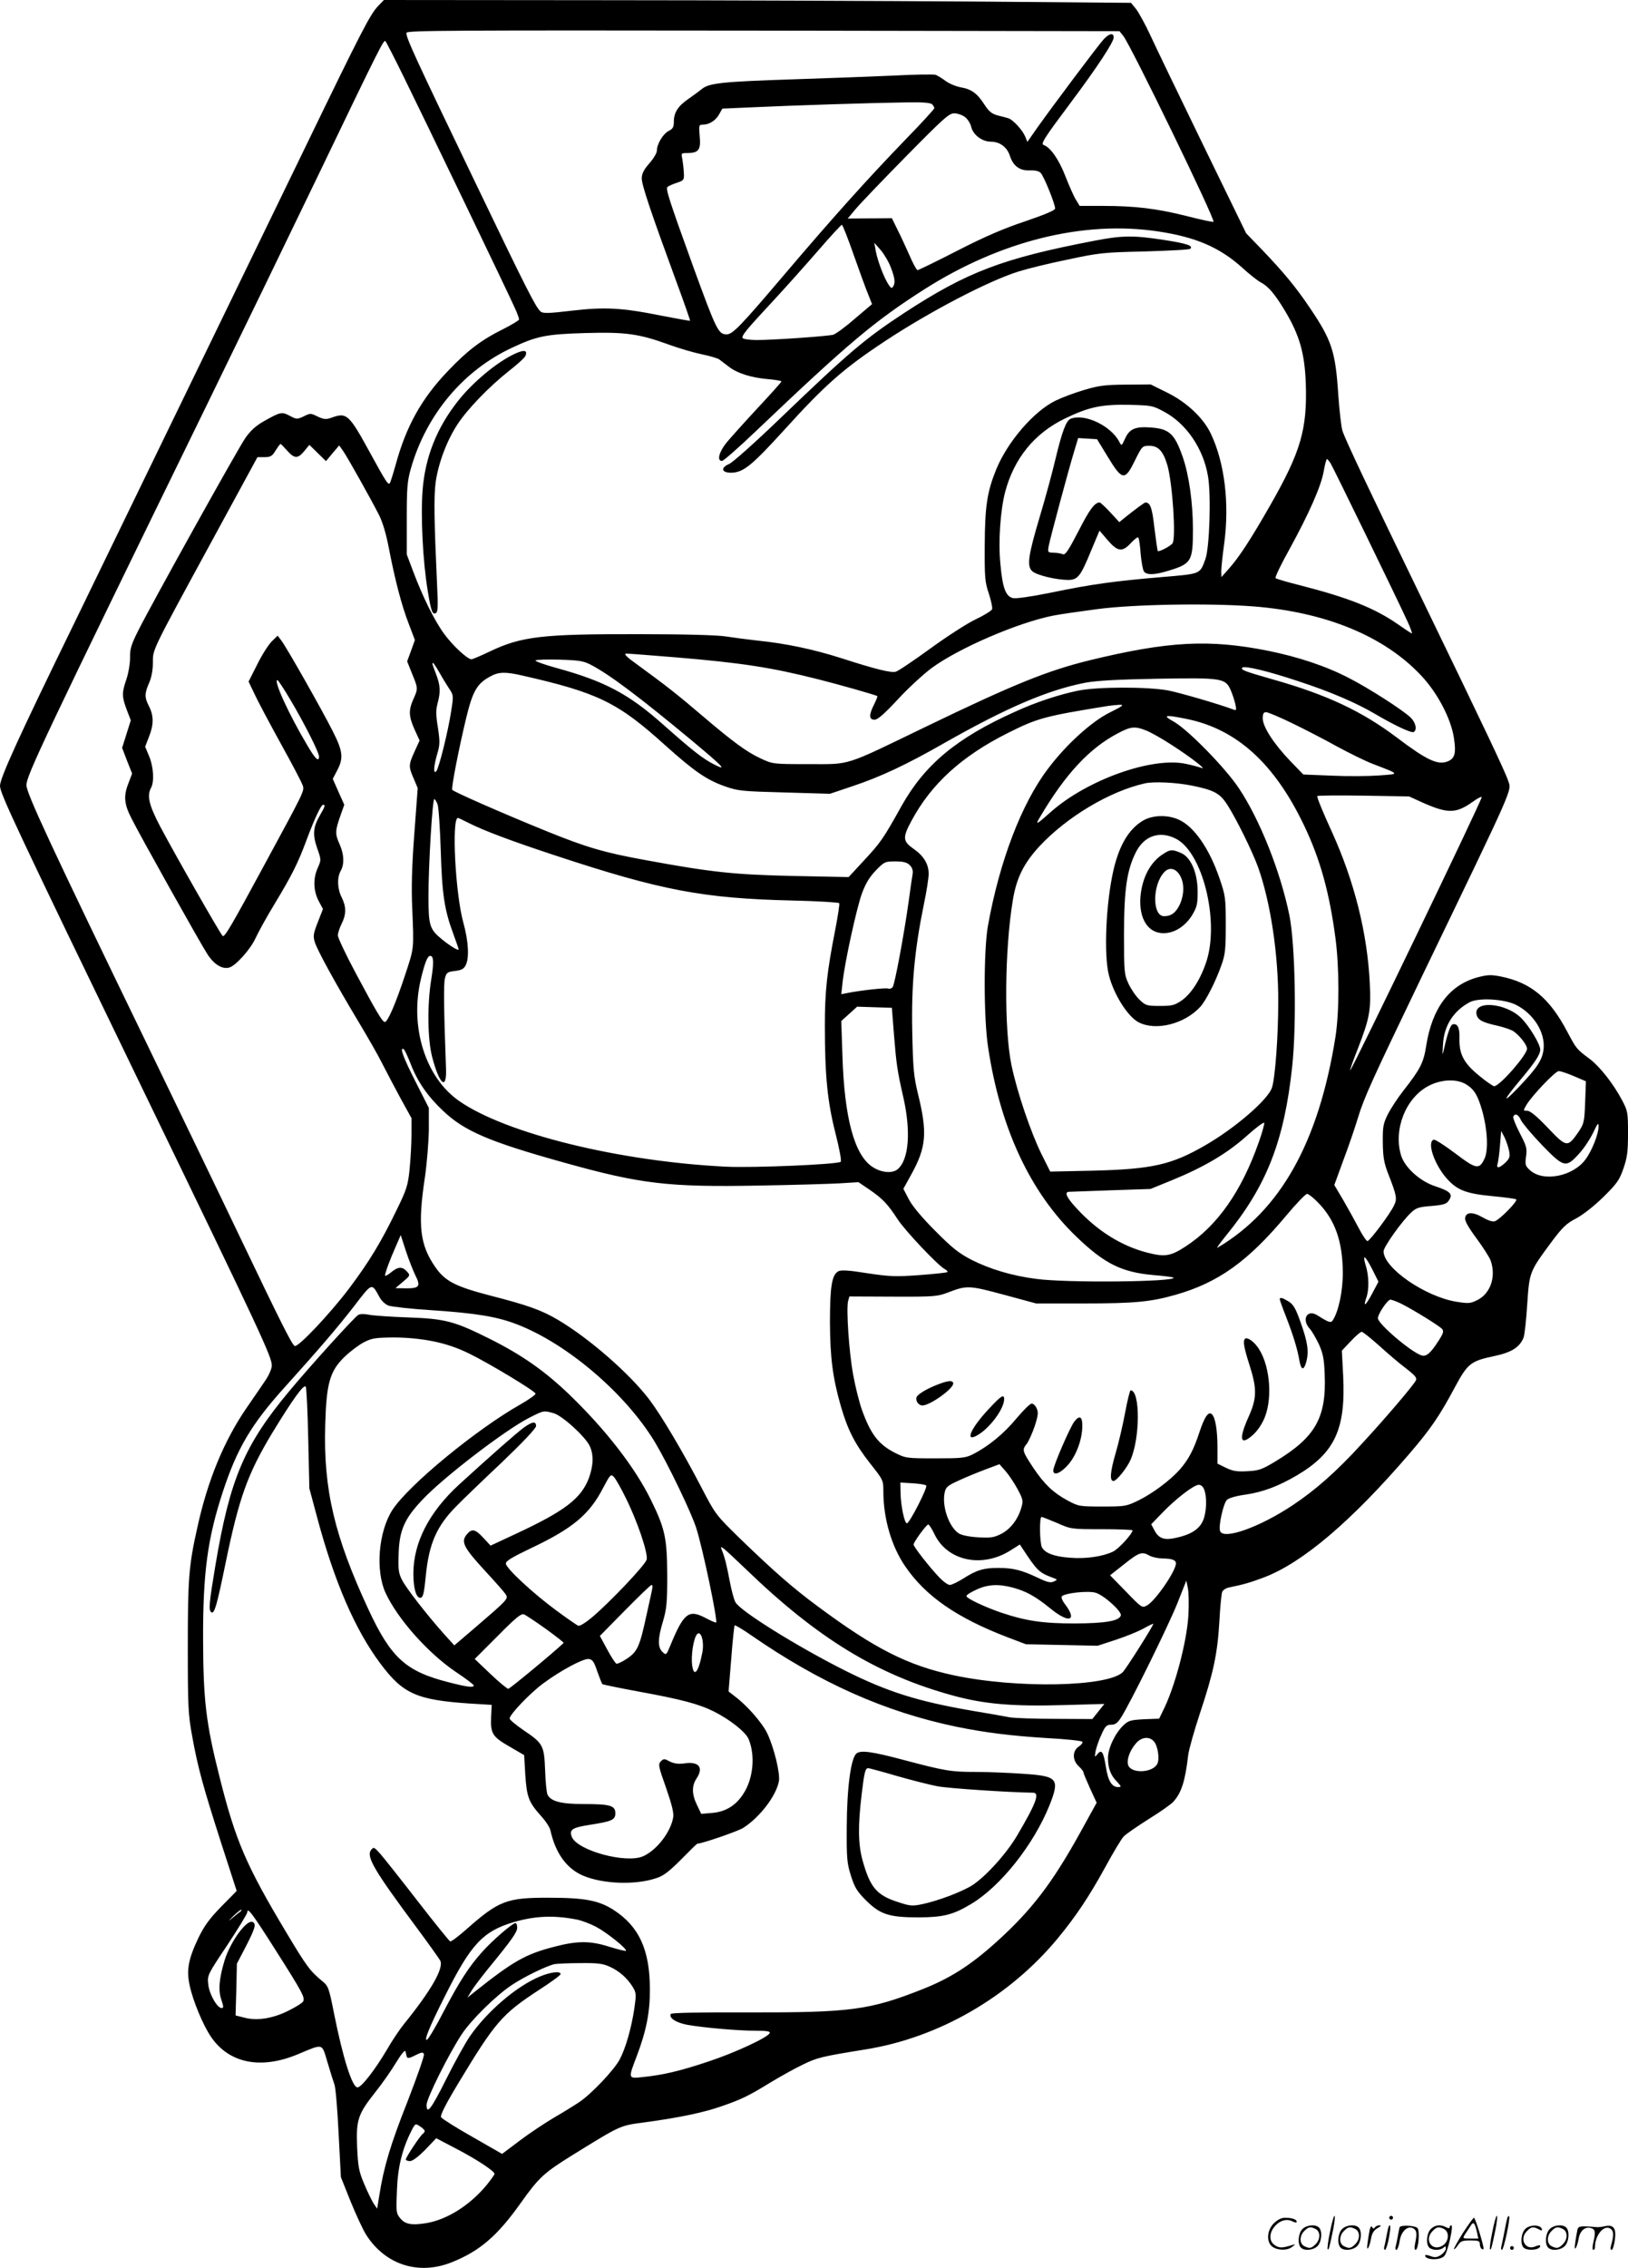 <svg version="1.0" xmlns="http://www.w3.org/2000/svg"
  viewBox="0 0 862.5 1200.541"
 preserveAspectRatio="xMidYMid meet">
<g transform="translate(-1,1201) scale(0.1,-0.1)"
fill="#000000" stroke="none">
<path d="M2013 11978 c-43 -46 -85 -127 -386 -748 -249 -513 -988 -2034 -1229
-2530 -291 -596 -388 -809 -388 -850 0 -40 80 -211 770 -1635 616 -1271 670
-1388 670 -1434 0 -16 -15 -50 -33 -77 -18 -27 -64 -94 -102 -149 -118 -172
-205 -382 -259 -629 -46 -204 -51 -272 -51 -636 0 -314 2 -356 23 -470 30
-167 58 -268 154 -567 l82 -253 -82 -83 c-64 -66 -90 -102 -122 -168 -52 -110
-63 -167 -45 -250 17 -80 71 -211 114 -273 96 -139 263 -172 458 -91 139 58
127 61 158 -42 14 -48 31 -101 37 -118 6 -16 16 -133 22 -260 l12 -230 52
-130 c29 -71 66 -151 83 -177 102 -158 278 -214 454 -143 147 59 240 139 363
312 96 135 123 160 269 251 267 165 255 159 388 177 186 25 318 53 413 87 103
36 138 53 257 126 50 30 125 72 167 92 78 38 98 43 333 81 388 62 761 277
1018 587 96 116 167 222 252 377 42 77 86 151 98 163 12 13 72 54 132 92 61
38 120 79 131 92 43 47 63 109 79 248 4 30 32 129 62 220 72 216 93 316 103
485 4 77 11 148 15 158 4 9 19 20 34 23 83 17 116 27 188 54 205 78 463 298
766 650 114 132 163 203 244 355 69 128 84 140 212 167 90 19 133 47 153 98 5
14 14 92 19 175 12 172 11 171 126 327 62 83 81 101 135 129 38 21 94 65 144
114 71 70 84 89 105 150 20 58 24 89 24 185 0 110 -1 118 -31 175 -47 89 -120
182 -178 224 -63 47 -65 50 -111 136 -95 182 -195 264 -355 296 -52 10 -70 9
-123 -5 -148 -41 -239 -161 -271 -361 -14 -91 -31 -124 -122 -240 -30 -38 -67
-95 -82 -125 -24 -49 -27 -65 -26 -150 1 -78 7 -108 29 -165 45 -115 48 -131
30 -167 -19 -42 -127 -186 -140 -188 -5 -1 -26 29 -45 66 -20 38 -57 105 -83
150 l-48 81 49 134 c28 74 62 174 77 224 32 106 76 201 340 750 498 1032 473
976 455 1032 -16 49 -125 278 -440 928 -304 626 -423 878 -438 925 -6 19 -16
105 -22 191 -15 229 -34 287 -151 460 -72 107 -138 187 -250 304 l-87 90 -229
470 c-126 259 -251 518 -278 577 -27 59 -62 121 -76 140 l-27 33 -844 7 c-464
3 -1354 7 -1979 7 l-1135 1 -31 -32z m3948 -158 c40 -50 489 -974 478 -984 -3
-3 -66 11 -141 30 -159 40 -274 54 -446 54 l-122 0 -20 33 c-11 17 -36 74 -56
125 -34 88 -79 152 -114 164 -18 6 -1 33 148 232 134 179 222 313 222 337 0
27 -22 23 -52 -8 -28 -30 -268 -350 -354 -471 l-51 -73 -12 29 c-15 35 -65 89
-89 96 -9 3 -35 10 -57 15 -31 9 -46 21 -70 58 -38 59 -68 81 -126 91 -26 5
-62 20 -80 34 -19 14 -42 28 -52 32 -11 3 -110 2 -220 -4 -111 -5 -353 -14
-537 -20 -370 -12 -443 -20 -480 -50 -14 -11 -46 -35 -72 -53 -56 -38 -78 -73
-78 -121 0 -29 -5 -38 -29 -50 -29 -16 -61 -69 -61 -104 0 -12 -18 -42 -40
-67 -30 -34 -40 -55 -40 -80 0 -35 50 -183 183 -545 42 -113 74 -206 73 -208
-2 -1 -70 11 -152 27 -209 42 -300 47 -478 26 -118 -14 -150 -15 -162 -4 -25
21 -74 117 -344 679 -328 681 -373 779 -366 797 5 12 260 13 1891 11 l1886 -3
20 -25z m-3815 -211 c110 -223 571 -1180 595 -1237 11 -24 19 -48 19 -53 0 -5
-37 -27 -82 -50 -119 -59 -191 -114 -294 -222 -140 -146 -222 -292 -278 -498
-14 -50 -28 -94 -31 -97 -9 -10 -21 9 -100 153 -117 214 -127 224 -211 193
-26 -9 -38 -8 -67 5 -43 21 -41 21 -82 1 -31 -14 -35 -14 -70 5 -42 22 -49 21
-139 -30 -42 -24 -70 -50 -97 -89 -43 -63 -497 -879 -566 -1017 -39 -77 -45
-100 -44 -146 0 -31 -8 -79 -19 -112 -25 -73 -25 -91 1 -161 l22 -57 -23 -73
-23 -73 26 -68 27 -68 -21 -55 c-25 -65 -21 -108 18 -183 42 -85 363 -658 400
-715 35 -56 79 -84 117 -74 35 9 114 98 140 156 14 30 58 111 99 178 93 154
125 217 171 341 43 115 77 187 88 187 13 0 10 -10 -16 -54 -37 -64 -41 -102
-16 -175 22 -62 22 -63 4 -104 -26 -57 -24 -122 4 -176 l23 -43 -27 -69 c-24
-61 -26 -74 -16 -107 14 -44 110 -219 232 -422 48 -80 105 -179 125 -220 21
-41 64 -123 96 -182 l59 -107 0 -88 c0 -48 -5 -131 -10 -183 -9 -86 -15 -106
-71 -220 -80 -165 -143 -269 -249 -410 -102 -135 -273 -316 -289 -305 -15 8
-76 130 -289 575 -93 195 -313 650 -487 1010 -518 1068 -645 1341 -645 1384 0
50 93 247 960 2021 172 352 433 890 580 1195 339 705 353 731 362 722 4 -4 47
-87 94 -183z m2802 -151 c7 -7 12 -16 12 -21 0 -4 -68 -79 -152 -165 -204
-211 -388 -416 -649 -723 -226 -266 -268 -309 -299 -309 -44 0 -54 20 -178
360 -127 351 -146 410 -136 420 5 5 27 15 49 22 38 13 40 15 38 53 -1 22 -5
55 -8 73 -7 31 -6 32 27 32 59 0 72 17 65 88 -5 59 -4 62 16 62 34 0 69 22 87
55 l17 30 159 7 c208 10 655 24 815 26 86 2 129 -2 137 -10z m175 -68 c14 -11
28 -34 32 -50 9 -43 58 -80 104 -80 47 0 86 -28 101 -74 17 -54 52 -80 104
-78 28 1 50 -3 59 -13 17 -16 77 -165 77 -189 0 -9 -52 -31 -157 -67 -112 -37
-217 -82 -361 -156 -111 -57 -206 -103 -211 -103 -5 0 -24 35 -42 77 -19 42
-47 104 -64 137 l-30 61 -117 -1 -117 -1 41 49 c22 27 142 152 267 279 200
203 230 230 257 229 17 0 43 -9 57 -20z m-591 -727 c31 -87 65 -182 77 -210
l21 -53 -91 -77 c-49 -43 -101 -81 -115 -85 -31 -8 -315 -28 -405 -28 -37 0
-71 5 -74 10 -8 13 17 42 170 207 61 66 164 181 229 256 65 75 122 137 126
137 4 0 32 -71 62 -157z m1613 122 c200 -30 325 -84 444 -190 39 -36 84 -71
99 -79 41 -21 76 -62 130 -152 77 -129 104 -223 110 -384 8 -244 -27 -362
-188 -644 -104 -182 -165 -275 -219 -336 l-40 -45 -1 30 c0 17 7 85 16 150 28
210 2 426 -71 579 -39 83 -128 167 -232 218 l-87 43 -130 -1 c-112 -1 -144 -5
-221 -28 -49 -14 -118 -40 -153 -57 -115 -56 -255 -218 -315 -366 -47 -116
-59 -193 -60 -398 -1 -174 1 -196 22 -258 12 -37 20 -74 17 -82 -3 -8 -43 -33
-88 -54 -46 -22 -154 -92 -242 -156 -87 -63 -168 -118 -181 -121 -26 -6 -102
12 -285 71 -150 48 -298 79 -447 94 -54 6 -129 16 -168 22 -43 7 -219 12 -460
12 -513 1 -622 -11 -793 -93 -46 -22 -89 -40 -94 -40 -21 0 -97 70 -143 132
-51 68 -115 197 -166 333 l-34 90 0 190 c0 168 3 199 23 269 82 283 277 515
534 635 132 62 181 72 389 78 211 6 282 -3 442 -61 52 -19 130 -42 173 -51 43
-9 86 -21 95 -28 9 -7 32 -24 50 -38 45 -35 118 -58 207 -66 39 -3 72 -9 72
-12 0 -4 -57 -67 -126 -141 -69 -74 -143 -157 -165 -183 -40 -50 -52 -97 -24
-97 8 0 89 71 180 158 491 467 628 582 893 751 403 256 842 365 1237 306z
m-1415 -192 c22 -58 24 -81 11 -101 -6 -10 -12 -7 -24 12 -24 37 -57 123 -67
176 l-8 45 34 -39 c18 -21 43 -63 54 -93z m1448 -763 c117 -62 208 -196 232
-342 17 -100 8 -378 -14 -438 -30 -81 -22 -77 -232 -95 -250 -21 -373 -38
-585 -82 -109 -22 -187 -33 -203 -29 -38 9 -55 55 -66 181 -12 117 0 284 25
380 47 178 155 311 316 389 128 62 195 76 344 73 115 -3 123 -4 183 -37z
m-4647 -205 c39 -44 57 -44 91 -3 l27 33 44 -43 44 -43 35 42 35 41 20 -28
c24 -34 147 -254 191 -340 20 -40 38 -102 52 -175 32 -166 67 -302 105 -400
l33 -87 -20 -56 -21 -57 26 -65 c32 -77 32 -80 7 -135 -26 -59 -25 -90 6 -160
l27 -59 -27 -59 c-32 -71 -32 -79 -4 -143 l21 -50 -18 -242 c-13 -173 -16
-285 -11 -396 9 -217 11 -204 -39 -355 -49 -148 -91 -245 -106 -245 -13 0 -44
52 -153 256 -53 99 -96 190 -96 202 0 13 9 40 20 62 25 50 25 90 0 140 -23 46
-25 104 -5 140 20 35 18 87 -5 139 -25 55 -25 72 2 149 l22 62 -31 69 -30 68
23 44 c35 66 31 102 -24 210 -56 111 -244 443 -272 479 l-19 25 -31 -30 c-17
-17 -52 -71 -77 -122 l-46 -91 32 -67 c17 -37 80 -155 140 -264 60 -108 112
-207 116 -222 7 -28 4 -33 -208 -424 -171 -316 -206 -376 -217 -370 -10 6
-252 430 -332 581 -59 113 -71 162 -47 205 17 33 12 112 -11 166 l-21 50 20
52 c26 65 26 111 1 161 -25 49 -25 67 0 125 13 29 20 69 20 106 0 73 -11 51
308 637 l246 452 37 0 c32 0 41 5 59 35 12 19 24 35 26 35 3 0 18 -16 35 -35z
m5528 -67 c14 -22 350 -712 407 -836 19 -40 28 -70 22 -65 -7 4 -40 26 -73 49
-123 85 -258 139 -515 205 -69 17 -128 35 -132 38 -5 4 28 72 72 151 105 191
170 338 183 416 6 35 14 64 17 64 3 0 11 -10 19 -22z m-409 -758 c384 -30 695
-158 891 -368 84 -90 154 -222 171 -324 13 -83 7 -112 -31 -128 -53 -22 -111
5 -271 126 -185 139 -369 226 -655 307 -155 44 -174 52 -163 63 12 11 137 -19
293 -71 175 -57 309 -115 413 -176 102 -60 190 -101 202 -94 19 12 10 51 -17
77 -45 42 -220 154 -325 208 -121 63 -267 112 -430 145 -311 62 -528 51 -944
-50 -225 -55 -405 -128 -869 -352 -439 -212 -394 -198 -620 -198 -190 0 -190
0 -255 30 -75 35 -146 87 -314 230 -124 106 -189 157 -336 264 -63 45 -78 61
-61 61 12 0 131 -9 264 -20 346 -29 502 -53 748 -115 112 -28 312 -85 317 -90
2 -2 -6 -21 -17 -44 -28 -54 -28 -81 2 -81 17 0 52 31 123 107 54 59 135 133
179 166 142 105 457 241 644 278 35 7 139 22 230 34 191 26 595 33 831 15z
m-3510 -309 c100 -52 258 -171 535 -401 169 -141 190 -163 119 -127 -61 31
-112 71 -268 209 -184 164 -312 232 -568 302 -65 18 -115 36 -111 40 5 4 62 6
128 4 102 -3 127 -7 165 -27z m-804 -38 c15 -27 38 -65 52 -86 25 -37 25 -39
13 -117 -16 -108 -66 -309 -80 -323 -16 -16 -14 24 5 91 15 49 15 66 4 140
-11 66 -11 94 -2 128 17 62 15 96 -8 156 -22 58 -22 58 -15 58 2 0 16 -21 31
-47z m441 -19 c401 -91 506 -142 758 -370 153 -137 219 -183 317 -217 68 -24
91 -26 314 -32 l241 -7 119 40 c150 50 286 114 484 227 333 189 550 282 750
321 61 11 167 17 379 21 346 6 363 3 391 -60 10 -23 21 -57 25 -76 6 -28 5
-33 -8 -28 -73 28 -283 89 -348 102 -110 20 -374 20 -477 -1 -99 -20 -227 -62
-335 -112 -310 -139 -478 -280 -601 -499 -95 -171 -112 -195 -196 -285 l-84
-91 -296 6 c-309 7 -427 19 -775 83 -222 40 -317 68 -527 153 -234 95 -496
210 -502 220 -6 9 34 215 74 381 35 144 58 182 129 220 44 24 80 24 168 4z
m-1230 -126 c75 -126 153 -281 153 -302 0 -32 -19 -15 -61 57 -98 164 -182
347 -159 347 3 0 34 -46 67 -102z m4342 -70 c-97 -48 -233 -172 -328 -299
-140 -185 -256 -490 -317 -830 -23 -129 -23 -489 1 -644 65 -429 223 -767 468
-1002 149 -143 239 -188 410 -203 54 -4 101 -11 104 -13 22 -23 -569 -29 -727
-7 -127 16 -247 52 -345 102 -65 34 -101 62 -190 152 -72 72 -121 131 -140
167 l-29 56 42 76 c80 145 86 221 35 428 -22 91 -26 132 -30 329 -5 247 12
431 62 675 14 66 25 138 25 160 0 50 -26 94 -79 131 -59 41 -60 60 -12 149
105 196 267 343 511 465 157 79 196 89 530 143 14 2 40 5 59 6 29 1 22 -5 -50
-41z m966 -56 c66 -32 175 -88 241 -125 67 -36 152 -78 190 -92 143 -55 141
-52 29 -60 -55 -4 -167 -5 -250 -1 l-150 6 -68 70 c-88 92 -147 182 -147 227
0 25 4 33 18 33 9 0 71 -26 137 -58z m-557 22 c264 -54 465 -236 622 -566 84
-176 133 -352 165 -593 21 -159 21 -391 0 -525 -89 -557 -291 -918 -625 -1115
-8 -5 13 24 46 65 215 263 308 501 350 895 24 223 16 648 -15 800 -47 230
-156 506 -268 673 -71 107 -268 308 -343 351 -65 36 -50 39 68 15z m-216 -61
c24 -9 86 -44 138 -78 102 -66 188 -133 155 -120 -11 4 -47 14 -80 21 -179 40
-527 -84 -720 -256 -75 -67 -82 -70 -55 -25 134 227 262 365 414 444 66 35 89
38 148 14z m244 -292 c118 -24 148 -41 188 -104 48 -76 129 -240 161 -327 66
-185 108 -461 107 -715 0 -179 -16 -398 -33 -452 -20 -63 -194 -214 -354 -306
-178 -103 -281 -126 -590 -134 l-231 -5 -47 94 c-56 114 -128 325 -158 468
-40 192 -37 612 7 875 19 117 58 195 140 284 145 156 372 292 559 334 48 11
167 5 251 -12z m1224 -91 c132 -58 174 -57 263 6 26 19 47 29 47 24 0 -18
-691 -1452 -697 -1446 -2 2 17 55 42 118 61 158 69 200 62 343 -13 266 -82
540 -201 802 -46 100 -81 185 -77 189 3 3 114 4 246 2 l240 -4 75 -34z m-5222
-7 c6 -16 13 -125 17 -243 7 -233 19 -315 66 -442 16 -43 29 -81 29 -84 0 -9
-45 18 -88 53 -66 54 -72 72 -72 230 0 164 21 513 31 513 3 0 11 -12 17 -27z
m162 -98 c82 -42 235 -99 460 -173 563 -186 786 -228 1258 -239 133 -3 245
-10 248 -14 3 -5 -7 -68 -21 -141 -44 -224 -55 -325 -55 -508 0 -265 14 -403
56 -568 21 -82 33 -147 28 -152 -15 -14 -459 -33 -609 -26 -563 28 -1160 174
-1410 346 -181 124 -266 393 -205 648 21 87 35 122 49 122 19 0 20 -35 6 -123
-22 -133 -20 -316 4 -410 38 -147 78 -183 74 -66 -12 319 -13 450 -6 479 8 32
13 35 53 40 35 4 47 11 57 30 20 39 15 127 -12 225 -43 153 -63 555 -29 555 3
0 27 -11 54 -25z m2340 -225 c13 -13 18 -28 15 -47 -3 -16 -12 -77 -20 -138
-25 -180 -75 -448 -86 -461 -6 -7 -17 -10 -24 -7 -13 5 -149 -10 -218 -24
l-30 -6 7 64 c12 109 75 395 103 471 19 51 40 86 73 120 45 46 48 48 103 48
43 0 62 -5 77 -20z m3213 -740 c92 -47 153 -144 145 -231 -6 -59 -32 -99 -134
-206 -89 -93 -82 -70 12 42 78 93 104 133 104 159 0 28 -58 124 -100 166 -83
83 -256 96 -237 18 7 -28 33 -41 111 -58 26 -6 61 -17 77 -25 32 -17 79 -74
79 -97 0 -32 -145 -198 -174 -198 -6 0 -43 25 -80 56 -82 67 -106 114 -104
198 2 56 -11 81 -37 73 -11 -4 -28 -53 -44 -127 -10 -42 -10 -41 -6 24 6 97
55 174 140 220 47 26 186 18 248 -14z m-3297 -155 c13 -159 17 -190 50 -335
41 -181 29 -331 -31 -380 -28 -23 -87 -18 -133 13 -96 63 -149 260 -159 592
l-6 180 42 38 42 38 92 -3 92 -3 11 -140z m-2561 -155 c36 -95 91 -174 173
-251 113 -107 244 -163 639 -273 408 -114 552 -131 1034 -122 184 3 378 9 431
12 l96 6 59 -40 c69 -47 97 -77 149 -157 40 -61 213 -244 249 -263 11 -6 17
-13 14 -16 -3 -3 -69 -10 -148 -16 -126 -9 -157 -8 -276 10 -99 16 -140 18
-154 10 -34 -18 -44 -82 -44 -270 1 -190 15 -295 58 -445 37 -127 75 -200 155
-302 69 -87 70 -89 70 -148 0 -144 43 -291 116 -397 107 -157 273 -272 539
-374 l100 -38 190 -4 190 -4 95 31 c52 17 119 44 148 60 28 16 52 27 52 25 0
-11 -139 -230 -160 -254 -74 -80 -564 -90 -899 -18 -242 52 -416 140 -718 364
-134 99 -234 187 -410 357 -132 129 -132 129 -208 275 -95 183 -210 377 -274
462 -102 135 -316 323 -483 422 -87 52 -163 79 -358 129 -185 48 -241 76 -292
149 -83 118 -96 220 -57 477 11 76 20 190 21 253 l0 115 -71 140 c-65 128 -86
185 -62 171 5 -4 21 -38 36 -76z m6164 -67 l63 -27 -4 -111 c-4 -105 -6 -113
-36 -158 -57 -82 -62 -82 -161 22 -59 62 -94 91 -110 91 -22 0 -22 0 -4 31 29
49 153 179 171 179 10 0 46 -12 81 -27z m-572 -43 c43 -26 62 -58 85 -138 29
-103 34 -210 13 -255 -28 -60 -44 -57 -156 28 -56 42 -106 74 -113 72 -38 -12
3 -132 70 -207 55 -61 103 -79 241 -92 65 -6 122 -14 126 -17 9 -9 -88 -108
-114 -116 -11 -4 -37 5 -63 20 -53 31 -90 30 -94 -3 -2 -15 17 -49 60 -107 34
-46 68 -99 75 -117 30 -84 1 -173 -68 -209 -40 -20 -48 -20 -113 -10 -166 27
-386 179 -386 267 0 23 97 160 147 206 25 24 41 29 107 34 66 6 80 10 93 31
21 32 7 47 -75 74 -81 27 -161 100 -180 165 -40 137 26 303 147 366 67 35 149
38 198 8z m291 -190 c8 -16 57 -75 110 -130 118 -122 128 -124 198 -47 26 28
59 79 75 112 23 49 28 55 28 33 1 -38 -34 -128 -68 -174 -66 -92 -226 -123
-296 -58 -24 22 -26 29 -20 73 6 42 2 55 -33 122 -21 41 -37 80 -35 87 8 21
28 13 41 -18z m-1389 -116 c-91 -260 -220 -444 -389 -553 -78 -51 -109 -56
-202 -32 -136 35 -263 114 -372 232 -55 59 -69 88 -43 90 6 0 107 4 222 8
l210 7 113 46 c171 70 293 142 396 234 50 45 92 76 94 70 1 -7 -11 -52 -29
-102z m1326 -46 c6 -32 3 -40 -20 -63 -34 -31 -50 -32 -40 -2 3 12 9 55 12 96
l6 74 18 -34 c9 -19 20 -51 24 -71z m-1013 -273 c90 -91 131 -205 132 -370 1
-96 -22 -207 -53 -254 -10 -16 -21 -12 -83 27 -54 33 -84 -24 -38 -73 10 -11
31 -47 47 -80 22 -49 28 -78 31 -158 10 -231 -48 -334 -259 -462 -73 -44 -89
-50 -150 -53 -55 -3 -77 0 -114 18 l-45 22 0 86 c0 91 -11 157 -29 175 -18 18
-39 -11 -67 -96 -30 -92 -58 -145 -106 -199 -52 -57 -141 -123 -215 -160 -66
-32 -72 -33 -193 -33 -123 0 -126 1 -186 33 -75 41 -121 85 -179 171 -59 89
-61 96 -36 127 11 14 30 57 43 95 18 56 20 73 10 94 -6 14 -18 25 -26 25 -9 0
-45 -36 -82 -80 -65 -79 -148 -147 -231 -189 -38 -19 -59 -21 -198 -21 -152 0
-157 1 -213 29 -88 45 -129 98 -176 229 -14 40 -35 123 -46 185 -22 117 -37
346 -27 389 l7 25 232 -1 c220 -1 236 1 293 23 97 37 109 37 294 -13 l170 -46
250 0 c271 0 357 8 490 46 227 65 383 177 587 421 52 62 101 113 109 113 7 0
33 -20 57 -45z m-4782 -385 c30 -59 22 -70 -47 -70 l-58 1 40 34 c39 33 39 34
21 54 -25 28 -48 26 -85 -5 -17 -14 -31 -21 -31 -16 0 14 27 87 57 154 l26 60
28 -86 c15 -46 38 -103 49 -126z m5072 27 l31 -62 -33 -62 c-35 -66 -50 -76
-31 -22 15 44 14 115 -4 172 -19 63 -2 51 37 -26z m-5260 -146 c9 -17 30 -36
45 -42 15 -6 120 -18 233 -25 236 -16 344 -34 450 -75 266 -103 573 -365 729
-622 68 -113 194 -374 220 -457 35 -110 114 -488 105 -499 -2 -2 -28 9 -58 25
-88 46 -114 25 -186 -150 -20 -48 -21 -49 -40 -31 -26 24 -26 70 3 164 19 66
22 99 22 241 -1 195 -11 246 -84 395 -85 175 -241 376 -436 564 -131 125 -248
207 -417 292 -190 95 -238 108 -435 115 -92 3 -186 10 -207 14 -23 5 -47 5
-57 0 -20 -11 -245 -259 -363 -400 -242 -289 -318 -469 -395 -928 -33 -197
-37 -237 -21 -247 16 -10 29 36 76 265 71 343 116 468 246 684 109 179 169
262 178 245 4 -8 10 -132 13 -276 l6 -262 41 -153 c91 -340 201 -595 335 -774
120 -161 193 -193 475 -212 l115 -7 -3 -61 c-4 -91 6 -107 96 -159 l79 -46 6
-105 c8 -118 18 -144 84 -218 24 -26 46 -60 49 -75 27 -121 85 -202 173 -240
104 -44 274 -51 386 -14 39 12 68 34 133 99 45 46 84 84 86 84 24 0 216 66
244 84 89 57 176 172 189 249 6 42 -26 175 -62 251 -26 55 -108 149 -173 197
l-32 25 14 172 c7 95 16 175 18 178 3 2 41 -20 84 -50 368 -255 712 -408 1092
-487 152 -31 289 -48 481 -60 97 -5 180 -14 185 -19 4 -4 -4 -16 -18 -25 -35
-23 -36 -72 -1 -105 14 -13 25 -27 25 -32 0 -5 16 -43 35 -85 l35 -76 -86
-156 c-151 -273 -260 -414 -446 -582 -137 -123 -242 -190 -390 -249 -282 -111
-380 -124 -920 -123 -264 1 -410 -2 -414 -8 -12 -21 28 -47 89 -58 86 -15 266
-31 360 -31 58 0 78 -3 75 -12 -7 -22 -182 -104 -325 -151 -149 -50 -239 -71
-345 -82 -82 -9 -81 -11 -34 112 50 132 70 232 69 353 0 209 -58 333 -193 420
-78 50 -154 64 -340 64 -225 1 -267 -15 -440 -168 -41 -36 -79 -65 -85 -63 -5
2 -83 98 -172 213 -89 115 -178 227 -197 249 -34 38 -36 39 -50 22 -27 -35 16
-108 242 -412 61 -82 117 -161 124 -173 21 -39 -47 -158 -192 -337 -22 -27
-63 -88 -90 -135 -61 -104 -135 -200 -156 -200 -28 0 -77 155 -124 390 -27
137 -31 147 -62 172 -66 55 -82 76 -191 258 -213 355 -269 486 -353 820 -73
288 -87 410 -88 730 -1 352 23 535 105 784 75 228 150 356 327 552 190 211
278 314 366 427 100 130 94 128 138 48z m5411 -32 c69 -35 203 -118 217 -134
10 -12 7 -23 -19 -63 -42 -66 -65 -85 -90 -77 -56 18 -231 167 -231 197 0 22
51 98 66 98 8 0 34 -10 57 -21z m-118 -221 c44 -40 108 -95 143 -121 50 -39
60 -51 53 -65 -16 -29 -162 -201 -290 -339 -130 -142 -242 -241 -361 -320
-175 -117 -368 -186 -386 -138 -10 24 17 146 36 165 10 10 48 21 98 28 92 13
176 45 273 102 201 119 259 245 245 527 l-7 133 47 50 c26 28 52 50 58 50 6 0
47 -33 91 -72z m-5012 22 c70 -14 131 -35 192 -65 105 -51 347 -197 352 -212
2 -6 -34 -31 -79 -57 -234 -132 -594 -428 -679 -559 -74 -115 -91 -321 -36
-440 65 -139 225 -318 371 -417 53 -35 96 -68 96 -72 0 -13 -33 -9 -134 17
-225 57 -304 128 -423 383 -181 389 -240 637 -230 977 6 222 24 286 102 362
29 28 75 63 102 77 42 22 61 25 156 26 72 0 144 -7 210 -20z m640 -381 c45
-12 167 -123 191 -173 22 -46 20 -104 -4 -170 -41 -109 -128 -175 -388 -296
l-133 -62 -38 41 c-44 48 -62 51 -90 16 -29 -38 -15 -67 100 -192 55 -59 105
-116 110 -126 12 -21 4 -29 -165 -174 l-109 -93 -51 56 c-94 105 -206 249
-227 292 -18 36 -20 56 -17 140 4 121 31 183 125 282 111 119 441 371 567 435
77 39 76 39 129 24z m2457 -400 c31 -58 32 -64 20 -103 -18 -61 -59 -113 -108
-137 -36 -18 -56 -21 -120 -17 -49 3 -87 11 -103 21 -52 35 -90 144 -74 217 6
28 16 36 73 62 36 17 100 43 142 59 l75 28 31 -35 c17 -19 46 -62 64 -95z
m-2077 -44 c63 -125 121 -297 113 -331 -8 -29 -194 -225 -290 -306 -35 -29
-64 -47 -73 -44 -8 4 -61 40 -116 81 -124 91 -267 224 -267 248 0 14 34 34
128 79 227 107 315 181 388 323 37 70 40 73 56 57 9 -9 37 -58 61 -107z m1594
61 c9 -9 -87 -197 -102 -200 -13 -1 -33 93 -34 163 l-1 53 65 -4 c35 -2 68 -7
72 -12z m1473 -22 c13 -33 13 -99 0 -145 -17 -62 -69 -96 -172 -114 -46 -7
-73 6 -93 46 l-16 30 58 60 c71 74 168 149 194 149 12 0 23 -10 29 -26z m-780
-176 c74 -33 76 -33 238 -33 89 0 162 -3 162 -6 0 -18 -74 -99 -104 -113 -55
-26 -144 -39 -228 -32 -83 6 -131 24 -148 55 -12 23 -14 161 -2 161 4 0 41
-15 82 -32z m-648 -62 c69 -140 252 -178 402 -83 l49 31 16 -24 c75 -114 86
-125 156 -151 29 -11 29 -11 8 -21 -17 -8 -35 -4 -85 20 -84 40 -130 52 -209
52 -78 0 -115 -11 -187 -57 -29 -18 -60 -33 -70 -33 -10 0 -34 17 -54 38 -53
55 -138 164 -138 176 1 14 68 106 78 106 4 0 20 -24 34 -54z m-1002 -181 c381
-368 697 -561 1100 -671 165 -45 314 -58 588 -50 l213 6 -32 -40 -32 -40 -196
1 c-108 0 -216 4 -241 8 -25 5 -115 21 -200 35 -290 50 -447 100 -670 211
-255 128 -561 318 -584 364 -8 14 -21 64 -30 111 -16 84 -26 126 -42 165 -7
18 -6 19 12 6 10 -8 62 -56 114 -106z m2140 70 c14 -8 44 -14 67 -15 51 0 73
-8 73 -26 0 -40 -110 -200 -154 -223 -25 -14 -28 -12 -110 73 l-85 87 75 59
c79 63 94 68 134 45z m206 -315 c-8 -141 -73 -387 -137 -511 l-18 -37 -80 -3
c-72 -4 -83 -7 -110 -33 -44 -42 -81 -121 -81 -172 0 -54 14 -92 48 -126 24
-26 24 -28 5 -28 -33 0 -53 34 -64 106 -13 81 -23 96 -45 68 -15 -18 -15 -17
-10 15 4 19 17 59 31 88 20 46 28 53 52 53 21 0 34 9 52 38 48 74 248 480 297
601 l49 124 8 -39 c5 -22 6 -86 3 -144z m-2841 138 c-2 -13 -16 -75 -30 -138
-36 -167 -48 -193 -103 -230 -25 -17 -51 -29 -56 -27 -6 2 -28 36 -49 75 l-39
72 133 135 c73 74 136 135 141 135 5 0 6 -10 3 -22z m1910 8 c71 -19 120 -46
199 -110 98 -81 146 -68 79 21 -16 20 -22 38 -17 43 17 17 136 30 177 19 43
-11 142 -100 135 -121 -10 -29 -80 -41 -243 -42 -170 0 -259 13 -393 58 -89
31 -182 75 -182 87 0 6 24 21 53 34 59 28 117 31 192 11z m-2473 -219 c54 -39
96 -72 94 -74 -40 -40 -284 -242 -293 -243 -6 0 -49 35 -95 79 l-83 79 121
121 c97 98 124 120 140 115 10 -4 63 -39 116 -77z m829 -124 c-20 -105 -45
-136 -54 -68 -7 50 7 141 25 163 21 25 40 -36 29 -95z m-557 -100 c12 -34 24
-64 27 -68 4 -3 92 -21 195 -40 224 -41 316 -65 398 -106 83 -42 166 -107 182
-145 36 -86 25 -207 -26 -287 -40 -64 -95 -98 -167 -104 l-58 -5 -22 46 c-28
57 -29 102 -3 141 39 59 13 92 -66 80 -31 -4 -52 -1 -75 10 -29 16 -33 16 -48
1 -15 -15 -13 -26 28 -141 32 -93 42 -134 37 -158 -14 -77 -87 -171 -158 -203
-90 -41 -351 30 -379 103 -14 38 2 48 95 63 117 18 136 26 136 61 0 41 -27 49
-167 49 -120 0 -174 14 -192 49 -5 9 -11 66 -13 128 -5 134 -11 144 -113 213
-41 28 -75 56 -75 63 0 21 107 133 177 185 93 69 213 133 242 130 20 -3 28
-14 45 -65z m2949 -371 c21 -23 32 -94 18 -120 -24 -45 -129 -52 -152 -11 -13
26 3 78 38 119 29 35 71 40 96 12z m-4838 -900 c-6 -4 -24 -18 -40 -32 -29
-24 -29 -23 2 8 18 17 36 32 40 32 4 0 3 -3 -2 -8z m188 -210 c138 -217 152
-244 144 -265 -3 -9 -39 -31 -79 -51 -84 -42 -169 -55 -236 -36 l-44 11 4 137
3 137 48 92 c48 94 55 117 37 128 -30 19 -118 -100 -150 -202 -29 -95 -35
-160 -17 -210 12 -36 12 -43 1 -43 -24 0 -67 77 -71 128 -5 46 -2 51 101 205
58 88 106 166 106 174 0 30 28 -8 153 -205z m1591 167 c27 -5 74 -23 106 -40
56 -30 165 -117 156 -126 -2 -2 -41 7 -86 21 -103 33 -171 33 -296 0 -151 -39
-217 -77 -423 -241 l-35 -28 20 33 c10 18 51 72 89 119 128 156 155 195 155
219 0 13 -4 24 -9 24 -16 0 -122 -92 -175 -151 -71 -79 -121 -156 -206 -318
-41 -80 -81 -146 -88 -149 -17 -5 12 66 94 229 139 278 202 346 369 395 111
32 210 36 329 13z m176 -250 c51 -23 92 -59 122 -107 19 -31 19 -39 9 -112
-16 -107 -47 -215 -79 -274 -31 -56 -146 -178 -212 -223 -25 -17 -85 -54 -135
-83 -49 -29 -132 -84 -182 -122 l-93 -70 -157 90 c-87 49 -161 96 -166 104 -6
9 21 64 91 180 196 325 232 366 426 493 64 41 116 79 116 85 0 17 -52 11 -110
-13 -123 -51 -279 -184 -371 -317 -24 -35 -80 -136 -124 -224 -81 -162 -105
-193 -105 -138 0 34 118 270 186 373 50 76 184 208 267 262 64 43 188 103 227
110 14 2 75 5 135 5 91 1 118 -2 155 -19z m-1075 -477 c4 -9 15 -8 45 8 34 17
41 18 46 6 3 -8 -36 -119 -86 -248 -91 -229 -127 -350 -150 -497 l-12 -73 -19
28 c-10 16 -33 63 -50 104 -28 66 -32 90 -37 192 -6 146 4 176 95 291 36 45
86 116 111 158 28 46 48 70 50 60 2 -9 5 -22 7 -29z m95 -393 c0 -4 -4 -10 -9
-14 -13 -7 -91 -125 -91 -136 0 -5 10 -9 22 -9 14 0 44 23 81 60 l58 61 107
-56 c106 -55 202 -118 202 -133 0 -4 -19 -30 -42 -59 -91 -109 -211 -184 -323
-202 -77 -12 -110 -5 -136 28 -20 24 -21 35 -16 146 4 123 28 219 77 316 20
39 21 39 45 23 14 -9 25 -20 25 -25z M5805 10735 c-484 -93 -671 -164 -1005
-382 -209 -137 -292 -208 -656 -557 -131 -126 -253 -235 -271 -242 -51 -22
-38 -50 20 -46 59 5 104 42 269 223 220 243 317 328 538 474 235 155 546 318
707 368 44 14 161 43 260 63 167 36 192 38 410 43 127 4 235 9 239 14 17 16
-17 28 -141 47 -163 25 -220 24 -370 -5z M2735 10136 c-92 -43 -221 -150 -298
-248 -112 -141 -174 -296 -188 -471 -11 -137 1 -379 27 -534 18 -111 25 -129
44 -118 10 6 11 39 6 139 -16 349 -18 475 -8 553 14 99 58 218 114 304 52 81
169 202 274 285 45 35 85 71 88 81 12 30 -8 33 -59 9z M5682 9793 c-23 -9 -45
-66 -79 -208 -18 -77 -56 -216 -84 -309 -62 -208 -70 -263 -40 -290 24 -21
123 -45 188 -46 53 0 67 17 124 156 l44 105 43 -50 c53 -62 78 -65 123 -16 18
19 35 33 39 30 4 -2 10 -41 13 -86 4 -45 12 -88 18 -95 15 -18 53 -18 120 2
132 39 139 50 139 223 0 140 -21 287 -54 382 -43 123 -71 149 -169 156 -82 6
-113 -7 -136 -58 -19 -41 -19 -41 -31 -18 -44 85 -184 152 -258 122z m198
-203 c76 -125 90 -126 143 -17 38 76 39 77 77 77 47 0 73 -29 95 -104 27 -95
46 -384 27 -412 -9 -14 -72 -47 -78 -41 -2 2 -10 57 -18 122 -12 108 -22 134
-47 135 -6 0 -52 -34 -112 -82 l-27 -22 -48 52 c-27 29 -52 52 -56 52 -26 0
-53 -35 -112 -151 -54 -104 -70 -128 -83 -123 -9 4 -31 8 -48 8 -32 1 -33 2
-27 36 8 41 104 400 135 501 l21 70 50 -3 50 -3 58 -95z M6064 7665 c-73 -44
-123 -127 -154 -257 -41 -175 -53 -453 -25 -561 26 -102 99 -217 156 -248 91
-48 242 -11 327 80 30 32 83 136 113 222 20 56 23 83 23 214 0 143 -2 154 -33
245 -54 158 -135 275 -216 311 -59 27 -140 25 -191 -6z m176 -95 c140 -71 230
-429 163 -645 -30 -94 -79 -173 -131 -210 -39 -27 -52 -30 -117 -30 -70 0 -76
2 -109 34 -19 18 -45 57 -58 85 -22 48 -23 63 -23 261 0 236 15 339 63 434 44
87 126 115 212 71z M6175 7491 c-70 -43 -114 -126 -123 -228 -9 -116 40 -193
122 -193 58 0 114 36 151 94 26 44 30 58 30 125 0 101 -36 184 -89 206 -45 19
-55 19 -91 -4z m85 -113 c25 -41 25 -100 1 -155 -21 -44 -45 -63 -84 -63 -62
0 -63 163 0 232 26 29 60 23 83 -14z M6790 5132 c0 -4 15 -46 34 -94 36 -93
60 -169 70 -230 10 -53 23 -55 37 -6 14 55 7 104 -32 212 -25 71 -38 92 -63
107 -33 20 -46 23 -46 11z M6606 4923 c-12 -12 -6 -46 24 -140 40 -125 39
-175 -5 -273 -54 -120 -45 -157 24 -95 25 23 48 58 62 93 44 112 24 292 -42
376 -23 30 -53 48 -63 39z M4989 4685 c-63 -23 -116 -54 -123 -71 -7 -19 10
-44 31 -44 40 0 163 88 163 116 0 17 -23 17 -71 -1z M5971 4533 c-12 -65 -35
-164 -52 -221 -27 -93 -31 -142 -10 -142 16 0 71 68 90 111 52 116 52 369 1
369 -4 0 -17 -53 -29 -117z M5249 4552 c-94 -100 -129 -177 -65 -142 66 35
145 140 146 193 0 29 -15 20 -81 -51z M5702 4485 c-23 -29 -112 -235 -112
-259 0 -30 38 -16 78 29 44 50 75 134 76 204 1 52 -14 62 -42 26z M4548 2728
c-30 -23 -51 -180 -52 -388 -1 -167 1 -192 22 -259 20 -63 32 -83 81 -132 75
-74 122 -89 280 -89 130 1 181 14 276 71 157 94 331 314 415 522 56 141 44
155 -137 167 -70 5 -184 10 -253 10 -131 0 -162 5 -381 63 -169 45 -228 53
-251 35z m212 -119 c77 -22 175 -47 217 -55 59 -11 373 -32 506 -34 37 0 17
-55 -84 -226 -57 -97 -166 -217 -238 -264 -56 -35 -180 -82 -265 -100 -52 -11
-65 -10 -128 11 -113 36 -148 77 -188 220 -24 87 -25 184 -5 351 14 117 19
138 35 138 4 0 72 -18 150 -41z M2784 4452 c-38 -28 -180 -153 -342 -301 -159
-146 -242 -307 -242 -472 0 -80 16 -131 39 -127 13 3 18 26 27 118 17 170 58
262 162 367 31 32 139 136 240 231 113 108 182 181 182 193 0 27 -20 24 -66
-9z M7056 194 c-10 -47 -15 -88 -12 -91 5 -6 9 7 30 110 7 37 10 67 6 67 -4 0
-15 -39 -24 -86z M7370 270 c0 -5 5 -10 10 -10 6 0 10 5 10 10 0 6 -4 10 -10
10 -5 0 -10 -4 -10 -10z M7916 194 c-10 -47 -15 -88 -12 -91 5 -6 9 7 30 110
7 37 10 67 6 67 -4 0 -15 -39 -24 -86z M7996 269 c-3 -8 -10 -41 -16 -74 -6
-33 -14 -68 -16 -77 -3 -10 -1 -18 3 -18 10 0 46 171 38 178 -2 3 -7 -1 -9 -9z
M6759 241 c-38 -38 -41 -101 -7 -125 29 -20 79 -20 104 0 18 14 18 15 1 10
-53 -17 -69 -17 -92 -2 -69 45 21 166 94 126 12 -6 21 -7 21 -1 0 12 -25 21
-62 21 -19 0 -39 -10 -59 -29z M7760 189 c-28 -45 -49 -83 -47 -85 2 -3 12 7
21 21 14 21 24 25 66 25 43 0 50 -3 50 -19 0 -11 5 -23 10 -26 6 -3 10 -3 10
1 0 20 -44 164 -51 164 -4 0 -30 -37 -59 -81z m75 4 l7 -33 -42 0 c-42 0 -42
0 -28 23 8 12 21 32 29 44 15 25 22 18 34 -34z M6910 210 c-22 -22 -27 -79 -8
-98 19 -19 66 -14 88 8 22 22 27 79 8 98 -19 19 -66 14 -88 -8z m71 0 c25 -14
25 -54 -1 -80 -23 -23 -33 -24 -61 -10 -25 14 -25 54 1 80 23 23 33 24 61 10z
M7120 210 c-22 -22 -27 -79 -8 -98 19 -19 66 -14 88 8 22 22 27 79 8 98 -19
19 -66 14 -88 -8z m71 0 c25 -14 25 -54 -1 -80 -23 -23 -33 -24 -61 -10 -25
14 -25 54 1 80 23 23 33 24 61 10z M7266 204 c-3 -16 -8 -47 -11 -69 -8 -51
10 -26 19 27 5 27 15 42 34 53 18 10 22 14 10 15 -9 0 -20 -5 -24 -11 -5 -8
-9 -8 -14 1 -5 8 -10 3 -14 -16z M7367 223 c-2 -4 -7 -26 -11 -48 -4 -22 -9
-48 -12 -57 -3 -10 -1 -18 4 -18 4 0 14 28 20 62 11 58 10 81 -1 61z M7425
220 c-1 -3 -5 -23 -9 -45 -4 -22 -9 -48 -12 -57 -3 -10 -1 -18 4 -18 5 0 13
20 17 45 7 53 44 87 74 68 17 -11 19 -28 8 -80 -4 -18 -3 -33 2 -33 16 0 24
99 11 115 -12 14 -87 18 -95 5z M7590 210 c-22 -22 -27 -79 -8 -98 7 -7 24
-12 38 -12 14 0 31 5 38 12 9 9 12 8 12 -5 0 -9 -12 -24 -26 -34 -21 -13 -32
-15 -55 -6 -16 6 -29 8 -29 3 0 -24 81 -27 102 -2 18 19 50 162 37 162 -5 0
-9 -5 -9 -10 0 -7 -6 -7 -19 0 -30 16 -59 12 -81 -10z m71 0 c29 -16 25 -65
-6 -86 -56 -37 -103 28 -55 76 23 23 33 24 61 10z M8091 211 c-23 -23 -28 -80
-9 -99 19 -19 88 -13 88 9 0 5 -11 4 -24 -2 -54 -25 -89 38 -46 81 23 23 33
24 62 9 16 -9 19 -8 16 3 -8 22 -64 22 -87 -1z M8220 210 c-22 -22 -27 -79 -8
-98 19 -19 66 -14 88 8 22 22 27 79 8 98 -19 19 -66 14 -88 -8z m71 0 c25 -14
25 -54 -1 -80 -23 -23 -33 -24 -61 -10 -25 14 -25 54 1 80 23 23 33 24 61 10z
M8366 201 c-3 -14 -8 -44 -11 -66 -8 -51 10 -26 19 27 8 41 35 63 66 53 22 -7
24 -21 11 -77 -5 -22 -5 -38 0 -38 5 0 9 6 9 13 0 68 51 125 85 97 15 -13 15
-35 -1 -92 -3 -10 -1 -18 4 -18 6 0 13 23 17 50 9 63 -5 84 -49 76 -17 -4 -35
-6 -41 -6 -101 8 -104 7 -109 -19z M8010 110 c0 -5 5 -10 10 -10 6 0 10 5 10
10 0 6 -4 10 -10 10 -5 0 -10 -4 -10 -10z"/>
</g>
</svg>
